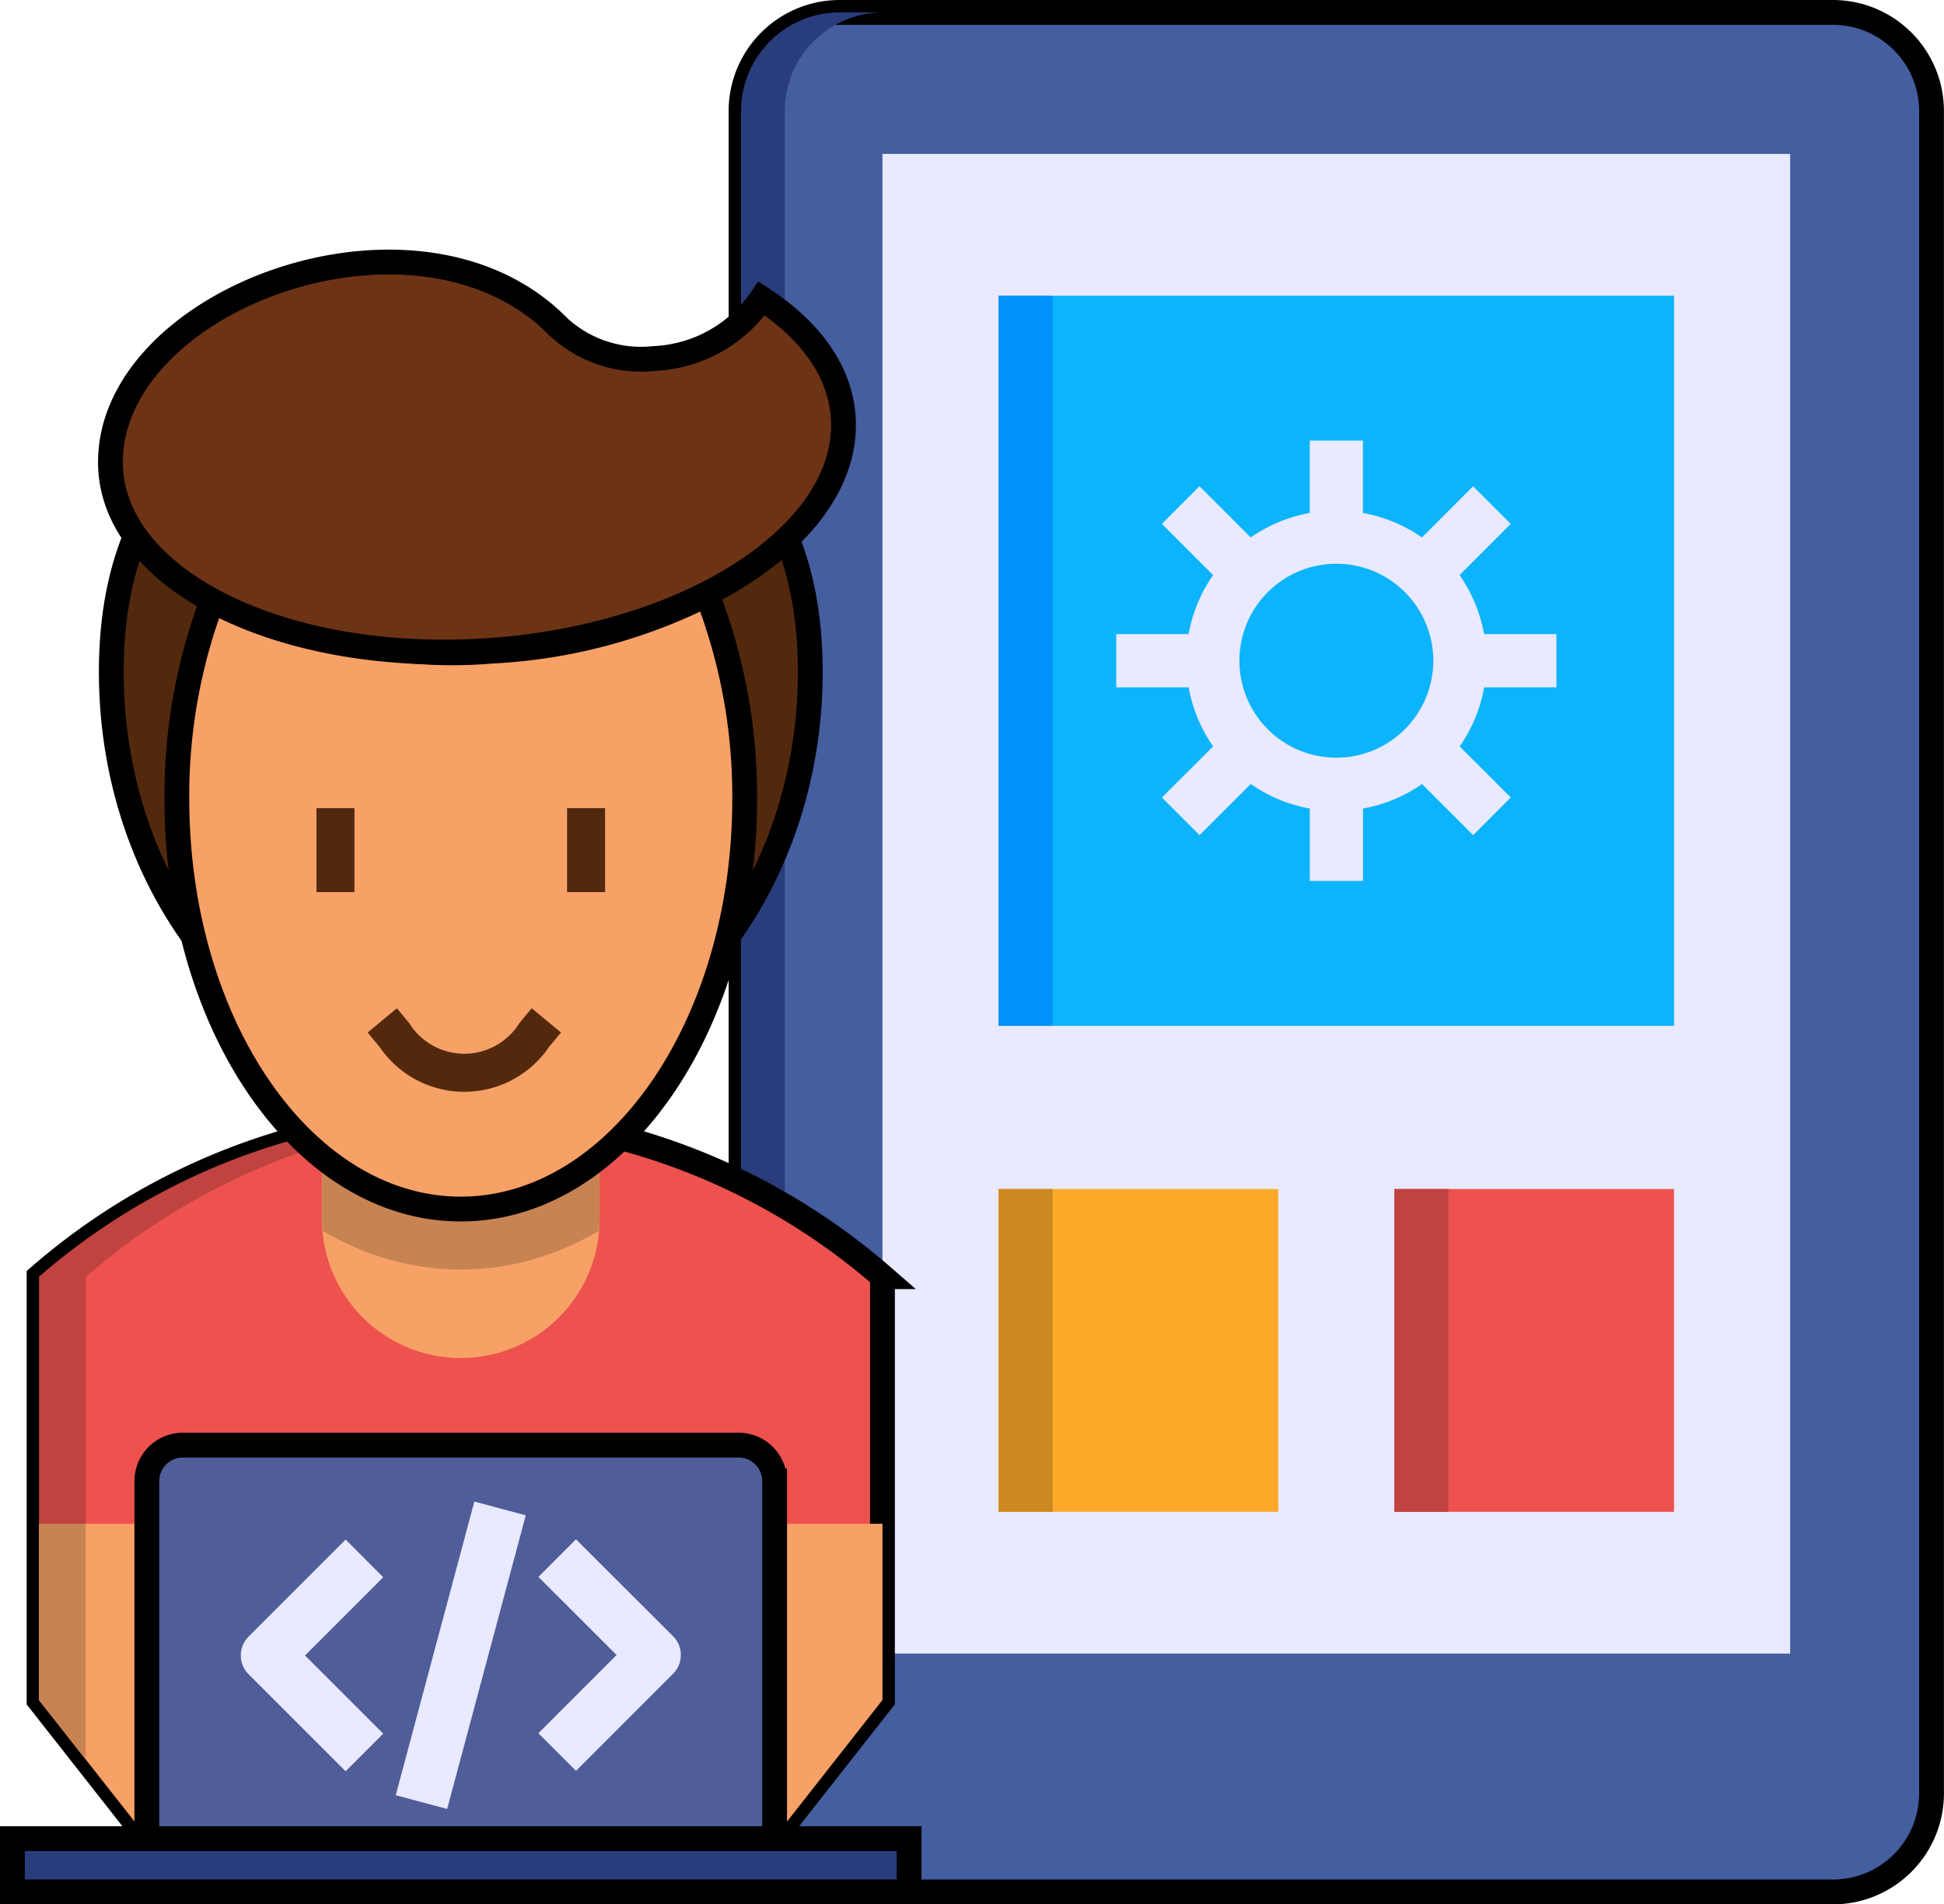 <svg xmlns="http://www.w3.org/2000/svg" width="78.346" height="76.731" viewBox="0 0 78.346 76.731"><g id="app-development" transform="translate(0.5 -4.845)"><path id="Path_2357" data-name="Path 2357" d="M198.349,81.076H238.4a3.975,3.975,0,0,0,3.964-3.959V9.309A3.976,3.976,0,0,0,238.4,5.345H198.349a3.976,3.976,0,0,0-3.964,3.964V77.117A3.975,3.975,0,0,0,198.349,81.076Z" transform="translate(-165.02)" fill="#445ea0" stroke="#000" stroke-width="1" fill-rule="evenodd"></path><path id="Path_2358" data-name="Path 2358" d="M232.119,43.078H268.7v60.428h-36.58Z" transform="translate(-197.054 -32.033)" fill="#e9e9ff" fill-rule="evenodd"></path><path id="Path_2359" data-name="Path 2359" d="M263.1,80.9h27.221v29.417H263.1Z" transform="translate(-223.353 -64.139)" fill="#0cb4fb" fill-rule="evenodd"></path><path id="Path_2360" data-name="Path 2360" d="M368.683,319.167h11.27v13.007h-11.27Z" transform="translate(-312.987 -266.414)" fill="#ed524e" fill-rule="evenodd"></path><path id="Path_2361" data-name="Path 2361" d="M263.1,319.167h11.27v13.007H263.1Z" transform="translate(-223.353 -266.414)" fill="#fca92a" fill-rule="evenodd"></path><path id="Path_2362" data-name="Path 2362" d="M312.222,129.494V127.35h-2.915a6.019,6.019,0,0,0-.988-2.379l2.061-2.064-1.518-1.515-2.06,2.063a6.018,6.018,0,0,0-2.378-.987v-2.915H302.28v2.915a6.02,6.02,0,0,0-2.378.987l-2.064-2.064-1.517,1.517,2.064,2.064a6.015,6.015,0,0,0-.987,2.378h-2.915v2.145H297.4a6.019,6.019,0,0,0,.987,2.378l-2.063,2.06,1.515,1.518,2.064-2.061a6.016,6.016,0,0,0,2.379.988v2.915h2.145v-2.915a6.02,6.02,0,0,0,2.379-.987l2.06,2.06,1.517-1.517-2.06-2.06a6.016,6.016,0,0,0,.987-2.379h2.915Zm-8.869,2.835a3.907,3.907,0,1,1,3.907-3.907A3.911,3.911,0,0,1,303.352,132.329Z" transform="translate(-249.996 -96.955)" fill="#e9e9ff"></path><g id="Group_183" data-name="Group 183" transform="translate(1.072 5.345)"><path id="Path_2363" data-name="Path 2363" d="M263.1,80.9h2.179v29.417H263.1Z" transform="translate(-224.425 -69.484)" fill="#0193fa" fill-rule="evenodd"></path><path id="Path_2364" data-name="Path 2364" d="M263.1,319.167h2.179v13.007H263.1Z" transform="translate(-224.425 -271.759)" fill="#cc8922" fill-rule="evenodd"></path><path id="Path_2365" data-name="Path 2365" d="M368.683,319.167h2.179v13.007h-2.179Z" transform="translate(-314.06 -271.759)" fill="#c0433f" fill-rule="evenodd"></path><path id="Path_2366" data-name="Path 2366" d="M198.349,81.076h1.758a3.971,3.971,0,0,1-3.959-3.959V9.309a3.972,3.972,0,0,1,3.959-3.964h-1.758a3.976,3.976,0,0,0-3.964,3.964V77.117A3.975,3.975,0,0,0,198.349,81.076Z" transform="translate(-166.092 -5.345)" fill="#293d7c" fill-rule="evenodd"></path><path id="Path_2367" data-name="Path 2367" d="M41.092,306.085v17.057l-5.231,6.66H12.335L7.1,323.143V306.085a26.45,26.45,0,0,1,17-6.49,26.45,26.45,0,0,1,17,6.49Z" transform="translate(-7.099 -255.144)" fill="#ed524e" stroke="#000" stroke-width="1" fill-rule="evenodd"></path><path id="Path_2368" data-name="Path 2368" d="M8.979,325.531,7.1,323.143V306.085a26.45,26.45,0,0,1,17-6.49c.313,0,.625.009.938.022a26.6,26.6,0,0,0-16.054,6.469v19.445Z" transform="translate(-7.099 -255.144)" fill="#c0433f" fill-rule="evenodd"></path><path id="Path_2369" data-name="Path 2369" d="M41.092,408.456v7.1l-5.231,6.66H12.335L7.1,415.559v-7.1Z" transform="translate(-7.099 -347.559)" fill="#f7a166" fill-rule="evenodd"></path><path id="Path_2370" data-name="Path 2370" d="M35.865,404.409h25.3v-15.49a1.449,1.449,0,0,0-1.441-1.441H37.311a1.45,1.45,0,0,0-1.446,1.441Z" transform="translate(-31.519 -329.75)" fill="#4f5d99" stroke="#000" stroke-width="1" fill-rule="evenodd"></path></g><path id="Path_2371" data-name="Path 2371" d="M66.667,405.572l-3.152,3.152,3.152,3.152-1.516,1.516-3.91-3.91a1.072,1.072,0,0,1,0-1.517l3.91-3.91Zm11.679,2.376-3.911-3.905L72.92,405.56l3.151,3.147-3.151,3.151,1.516,1.516,3.91-3.91a1.072,1.072,0,0,0,0-1.517Zm-11.175,6.406,2.072.555,3.168-11.831-2.072-.555Z" transform="translate(-51.722 -337.177)" fill="#e9e9ff"></path><path id="Path_2372" data-name="Path 2372" d="M1.072,494.6H0v-2.145H36.138V494.6Z" transform="translate(0 -413.527)" fill="#293d7c" stroke="#000" stroke-width="1"></path><path id="Path_2373" data-name="Path 2373" d="M8.979,417.946v-9.49H7.1v7.1Z" transform="translate(-6.027 -342.214)" fill="#c88353" fill-rule="evenodd"></path><path id="Path_2374" data-name="Path 2374" d="M82.593,285.543H93.781v6.295a5.594,5.594,0,1,1-11.188,0v-6.295Z" transform="translate(-70.116 -237.869)" fill="#f7a166" fill-rule="evenodd"></path><path id="Path_2375" data-name="Path 2375" d="M82.593,285.543H93.781v6.295c0,.156-.009.313-.022.465a11.254,11.254,0,0,1-3.2,1.294,10.571,10.571,0,0,1-4.741,0,11.256,11.256,0,0,1-3.2-1.294c-.013-.152-.017-.308-.017-.465v-6.295Z" transform="translate(-70.116 -237.869)" fill="#c88353" fill-rule="evenodd"></path><path id="Path_2376" data-name="Path 2376" d="M40.465,99.607c7.78,0,14.088,3.208,14.088,12.334s-6.308,16.528-14.088,16.528-14.083-7.4-14.083-16.528,6.3-12.334,14.083-12.334Z" transform="translate(-22.397 -80.022)" fill="#53290e" stroke="#000" stroke-width="1" fill-rule="evenodd"></path><path id="Path_2377" data-name="Path 2377" d="M65.247,159.1a22.418,22.418,0,0,1,1.519,8.236c0,9.13-5.123,16.528-11.444,16.528s-11.44-7.4-11.44-16.528a22.233,22.233,0,0,1,1.628-8.5,18.47,18.47,0,0,0,11.066,2.548A21.7,21.7,0,0,0,65.247,159.1Z" transform="translate(-37.254 -130.304)" fill="#f7a166" stroke="#000" stroke-width="1" fill-rule="evenodd"></path><path id="Path_2378" data-name="Path 2378" d="M44.006,74.367a4.912,4.912,0,0,0,4.042,1.446,5.538,5.538,0,0,0,4.324-2.418c2.058,1.333,3.3,3.1,3.3,5.1,0,4.619-6.616,8.7-14.774,9.113s-14.769-3-14.769-7.619c0-6.538,12.173-11.1,17.882-5.622Z" transform="translate(-22.178 -56.523)" fill="#6c3315" stroke="#000" stroke-width="1" fill-rule="evenodd"></path><path id="Path_2379" data-name="Path 2379" d="M89.788,225.654l1.181.977-.488.591a4.129,4.129,0,0,1-6.816,0l-.489-.591,1.181-.977.488.59a2.618,2.618,0,0,0,4.454,0Zm-8.674-4.68h1.532v-3.382H81.114Zm10.1-3.382v3.382h1.532v-3.382Z" transform="translate(-68.86 -180.184)" fill="#53290e"></path></g></svg>